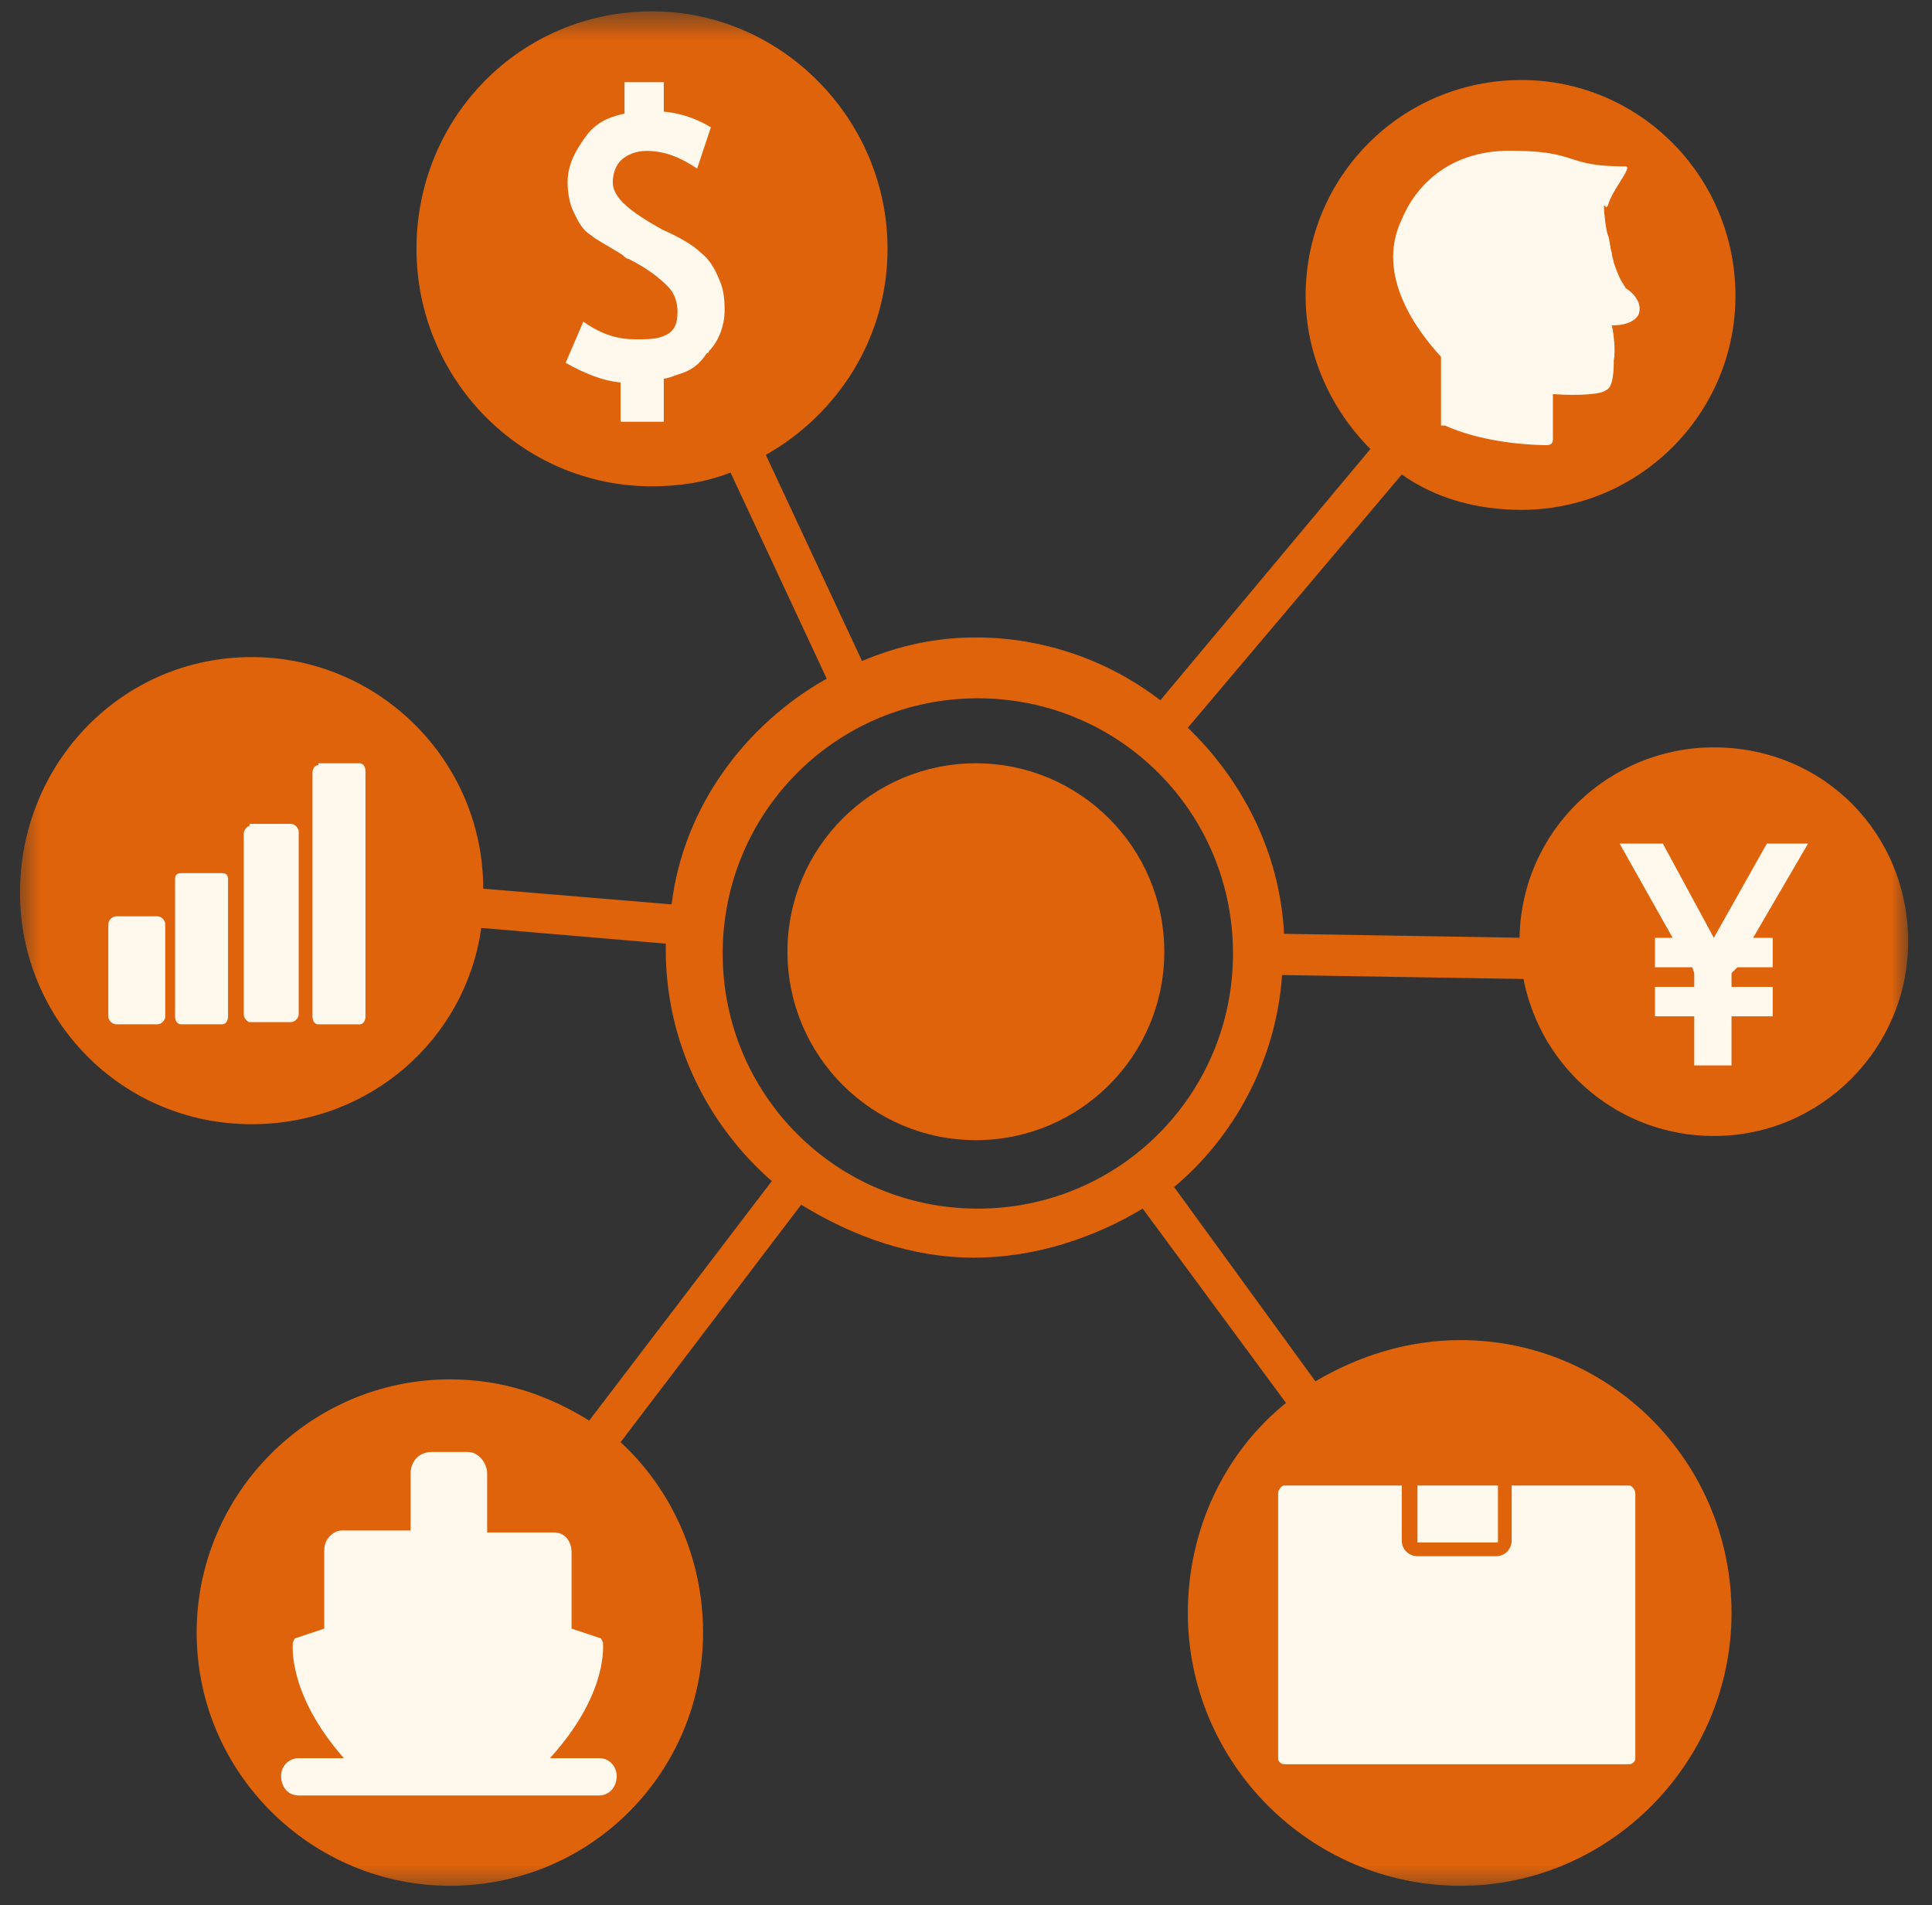 <svg width="72" height="71" viewBox="0 0 72 71" fill="none" xmlns="http://www.w3.org/2000/svg">
<rect x="0" y="0" width="72" height="71" fill="#333333" stroke="none"/>
<mask id="mask0_605_4468" style="mask-type:luminance" maskUnits="userSpaceOnUse" x="0" y="0" width="72" height="71">
<path d="M71.112 0.5H0.6V70.5H71.112V0.5Z" fill="white"/>
</mask>
<g mask="url(#mask0_605_4468)">
<path d="M36.441 45.041C31.174 45.041 26.932 40.798 26.932 35.532C26.932 30.265 31.174 26.023 36.441 26.023C41.707 26.023 45.95 30.265 45.95 35.532C45.95 40.798 41.707 45.041 36.441 45.041ZM47.779 36.336L56.775 36.483C57.434 39.847 60.359 42.334 63.87 42.334C67.893 42.334 71.112 39.043 71.112 35.093C71.112 31.07 67.967 27.851 63.87 27.851C59.994 27.851 56.702 30.923 56.629 34.946L47.852 34.8C47.705 31.801 46.316 29.095 44.267 27.12L52.24 17.684C53.484 18.562 55.02 19.001 56.702 19.001C61.091 19.001 64.675 15.417 64.675 11.028C64.675 6.566 61.091 2.982 56.702 2.982C52.24 2.982 48.656 6.566 48.656 11.028C48.656 13.222 49.607 15.27 51.07 16.733L43.243 26.096C41.342 24.633 38.928 23.755 36.368 23.755C34.905 23.755 33.515 24.048 32.125 24.633L28.541 16.953C31.248 15.417 33.076 12.564 33.076 9.272C33.076 4.445 29.126 0.422 24.299 0.422C19.398 0.422 15.521 4.372 15.521 9.272C15.521 14.1 19.398 18.123 24.299 18.123C25.323 18.123 26.274 17.977 27.225 17.611L30.809 25.291C27.81 26.974 25.469 30.046 25.03 33.703L18.008 33.118C18.008 28.363 14.132 24.487 9.377 24.487C4.55 24.487 0.746 28.436 0.746 33.264C0.746 38.019 4.55 41.895 9.377 41.895C13.766 41.895 17.35 38.75 17.935 34.581L24.811 35.166V35.385C24.811 38.823 26.347 41.895 28.761 44.016L21.958 52.94C20.422 51.989 18.74 51.404 16.765 51.404C11.572 51.404 7.329 55.647 7.329 60.84C7.329 66.106 11.645 70.276 16.765 70.276C22.031 70.276 26.201 66.033 26.201 60.84C26.201 58.06 25.03 55.5 23.128 53.745L29.858 44.894C31.76 46.065 33.954 46.869 36.295 46.869C38.562 46.869 40.757 46.138 42.585 45.041L47.925 52.282C45.657 54.111 44.267 56.963 44.267 60.108C44.267 65.667 48.803 70.276 54.435 70.276C59.994 70.276 64.529 65.667 64.529 60.108C64.529 54.476 59.994 49.941 54.435 49.941C52.46 49.941 50.631 50.526 49.022 51.477L43.755 44.236C45.95 42.407 47.559 39.555 47.779 36.336Z" fill="#DE630B"/>
</g>
<mask id="mask1_605_4468" style="mask-type:luminance" maskUnits="userSpaceOnUse" x="0" y="0" width="72" height="71">
<path d="M71.112 0.5H0.6V70.5H71.112V0.5Z" fill="white"/>
</mask>
<g mask="url(#mask1_605_4468)">
<path d="M43.39 35.467C43.39 39.344 40.244 42.489 36.368 42.489C32.491 42.489 29.346 39.344 29.346 35.467C29.346 31.591 32.491 28.445 36.368 28.445C40.244 28.445 43.39 31.591 43.39 35.467Z" fill="#DE630B"/>
</g>
<path d="M52.825 55.359V56.895V57.481H53.191H55.824V55.359H52.825Z" fill="#FFF8EC"/>
<mask id="mask2_605_4468" style="mask-type:luminance" maskUnits="userSpaceOnUse" x="0" y="0" width="72" height="71">
<path d="M71.112 0.5H0.6V70.5H71.112V0.5Z" fill="white"/>
</mask>
<g mask="url(#mask2_605_4468)">
<path d="M47.851 55.359C47.778 55.359 47.632 55.506 47.632 55.652V65.527C47.632 65.673 47.778 65.746 47.851 65.746H60.725C60.798 65.746 60.944 65.673 60.944 65.527V65.161V63.405V62.747V55.652C60.944 55.506 60.798 55.359 60.725 55.359H56.336V57.407C56.336 57.7 56.117 57.993 55.751 57.993H53.557H52.825C52.533 57.993 52.24 57.773 52.24 57.407V56.164V55.359H51.655H49.899H47.851Z" fill="#FFF8EC"/>
</g>
<mask id="mask3_605_4468" style="mask-type:luminance" maskUnits="userSpaceOnUse" x="0" y="0" width="72" height="71">
<path d="M71.112 0.5H0.6V70.5H71.112V0.5Z" fill="white"/>
</mask>
<g mask="url(#mask3_605_4468)">
<path d="M16.107 54.109C15.595 54.109 15.302 54.475 15.302 54.914V57.035H12.742C12.45 57.035 12.084 57.328 12.084 57.767V59.668V60.18V60.692L10.987 61.058L10.914 61.205C10.914 61.278 10.694 63.106 12.815 65.52H11.133C10.767 65.52 10.475 65.813 10.475 66.178C10.475 66.544 10.694 66.91 11.133 66.91H16.546H17.277H22.324C22.69 66.91 22.982 66.617 22.982 66.178C22.982 65.886 22.763 65.52 22.324 65.52H20.495C22.69 63.106 22.47 61.278 22.47 61.205L22.397 61.058L21.3 60.692V57.84C21.3 57.474 21.081 57.108 20.642 57.108H18.74H18.447H18.155V55.572V54.914C18.155 54.548 17.862 54.109 17.423 54.109H17.277H16.546H16.107Z" fill="#FFF8EC"/>
</g>
<mask id="mask4_605_4468" style="mask-type:luminance" maskUnits="userSpaceOnUse" x="0" y="0" width="72" height="71">
<path d="M71.112 0.5H0.6V70.5H71.112V0.5Z" fill="white"/>
</mask>
<g mask="url(#mask4_605_4468)">
<path d="M4.33 34.148C4.183 34.148 4.037 34.295 4.037 34.441V37.879C4.037 38.025 4.183 38.171 4.33 38.171H5.866C6.012 38.171 6.158 38.025 6.158 37.879V34.441C6.158 34.295 6.012 34.148 5.866 34.148H4.33Z" fill="#FFF8EC"/>
</g>
<mask id="mask5_605_4468" style="mask-type:luminance" maskUnits="userSpaceOnUse" x="0" y="0" width="72" height="71">
<path d="M71.112 0.5H0.6V70.5H71.112V0.5Z" fill="white"/>
</mask>
<g mask="url(#mask5_605_4468)">
<path d="M6.744 32.539C6.598 32.539 6.524 32.612 6.524 32.758V37.879C6.524 38.025 6.598 38.171 6.744 38.171H8.28C8.426 38.171 8.499 38.025 8.499 37.879V32.758C8.499 32.612 8.426 32.539 8.28 32.539H6.744Z" fill="#FFF8EC"/>
</g>
<path d="M60.359 31.438L62.334 34.949H61.676V35.095V36.046H63.066L63.139 36.265V36.558V36.777H61.676V37.874H63.139V39.703H64.529V37.874H66.065V36.777H64.529V36.265L64.748 36.046H66.065V34.949H65.333L67.381 31.438H65.845L63.87 34.949L61.969 31.438H60.359Z" fill="#FFF8EC"/>
<mask id="mask6_605_4468" style="mask-type:luminance" maskUnits="userSpaceOnUse" x="0" y="0" width="72" height="71">
<path d="M71.112 0.5H0.6V70.5H71.112V0.5Z" fill="white"/>
</mask>
<g mask="url(#mask6_605_4468)">
<path d="M9.303 30.776C9.23 30.776 9.084 30.923 9.084 31.069V37.798C9.084 37.944 9.23 38.091 9.303 38.091H10.839C10.986 38.091 11.132 37.944 11.132 37.798V34.141V32.678V30.996C11.132 30.849 10.986 30.703 10.839 30.703H9.303V30.776Z" fill="#FFF8EC"/>
</g>
<mask id="mask7_605_4468" style="mask-type:luminance" maskUnits="userSpaceOnUse" x="0" y="0" width="72" height="71">
<path d="M71.112 0.5H0.6V70.5H71.112V0.5Z" fill="white"/>
</mask>
<g mask="url(#mask7_605_4468)">
<path d="M11.864 28.518C11.718 28.518 11.645 28.665 11.645 28.811V32.761V34.224V37.881C11.645 38.027 11.718 38.174 11.864 38.174H13.4C13.546 38.174 13.62 38.027 13.62 37.881V34.37V32.907V28.738C13.62 28.592 13.546 28.445 13.4 28.445H11.864V28.518Z" fill="#FFF8EC"/>
</g>
<mask id="mask8_605_4468" style="mask-type:luminance" maskUnits="userSpaceOnUse" x="0" y="0" width="72" height="71">
<path d="M71.112 0.5H0.6V70.5H71.112V0.5Z" fill="white"/>
</mask>
<g mask="url(#mask8_605_4468)">
<path d="M56.263 5.617C53.995 5.617 52.752 6.934 52.24 8.177C51.216 10.299 52.898 12.42 53.703 13.297V13.59V15.638V15.857H53.849C55.458 16.589 57.507 16.589 57.653 16.589C57.799 16.589 57.872 16.516 57.872 16.369V14.687C58.896 14.76 59.701 14.687 59.847 14.541C60.067 14.468 60.14 14.029 60.14 13.517V13.444C60.213 13.078 60.14 12.42 60.067 12.127C60.871 12.127 61.091 11.761 61.091 11.615C61.164 11.322 60.944 10.957 60.579 10.737C60.579 10.664 60.505 10.664 60.505 10.591C60.432 10.518 60.286 10.225 60.14 9.786C60.14 9.713 60.067 9.567 60.067 9.421C59.993 9.201 59.993 8.909 59.92 8.762C59.847 8.543 59.774 7.958 59.774 7.665C59.847 7.665 59.847 7.738 59.847 7.738L59.92 7.665C60.067 7.08 60.871 6.202 60.579 6.202C58.238 6.202 58.896 5.617 56.263 5.617Z" fill="#FFF8EC"/>
</g>
<mask id="mask9_605_4468" style="mask-type:luminance" maskUnits="userSpaceOnUse" x="0" y="0" width="72" height="71">
<path d="M71.112 0.5H0.6V70.5H71.112V0.5Z" fill="white"/>
</mask>
<g mask="url(#mask9_605_4468)">
<path d="M23.274 3.062V4.233C22.616 4.379 22.177 4.599 21.811 5.111C21.446 5.623 21.153 6.135 21.153 6.793C21.153 7.159 21.226 7.598 21.373 7.89C21.519 8.183 21.665 8.548 22.031 8.768C22.177 8.914 22.616 9.134 23.201 9.499C23.274 9.572 23.348 9.646 23.421 9.646C24.152 10.011 24.591 10.377 24.884 10.67C25.176 10.962 25.249 11.328 25.249 11.62C25.249 12.133 25.103 12.425 24.591 12.571C24.372 12.645 24.006 12.645 23.713 12.645C23.055 12.645 22.47 12.498 21.738 11.986L21.08 13.522C21.738 13.888 22.397 14.181 23.128 14.254V15.717H24.737V14.107C24.884 14.107 25.03 14.034 25.249 13.961C25.761 13.815 26.054 13.595 26.346 13.156C26.42 13.156 26.42 13.083 26.42 13.083C26.785 12.718 27.005 12.133 27.005 11.547C27.005 11.035 26.932 10.67 26.785 10.377C26.639 10.011 26.42 9.646 26.127 9.426C25.834 9.134 25.323 8.841 24.664 8.548C23.494 7.89 22.836 7.378 22.836 6.793C22.836 6.427 22.982 6.135 23.128 5.988C23.348 5.769 23.713 5.623 24.079 5.623C24.737 5.623 25.323 5.842 25.981 6.281L26.493 4.745C26.127 4.525 25.542 4.233 24.737 4.16V3.062H23.274Z" fill="#FFF8EC"/>
</g>
</svg>
